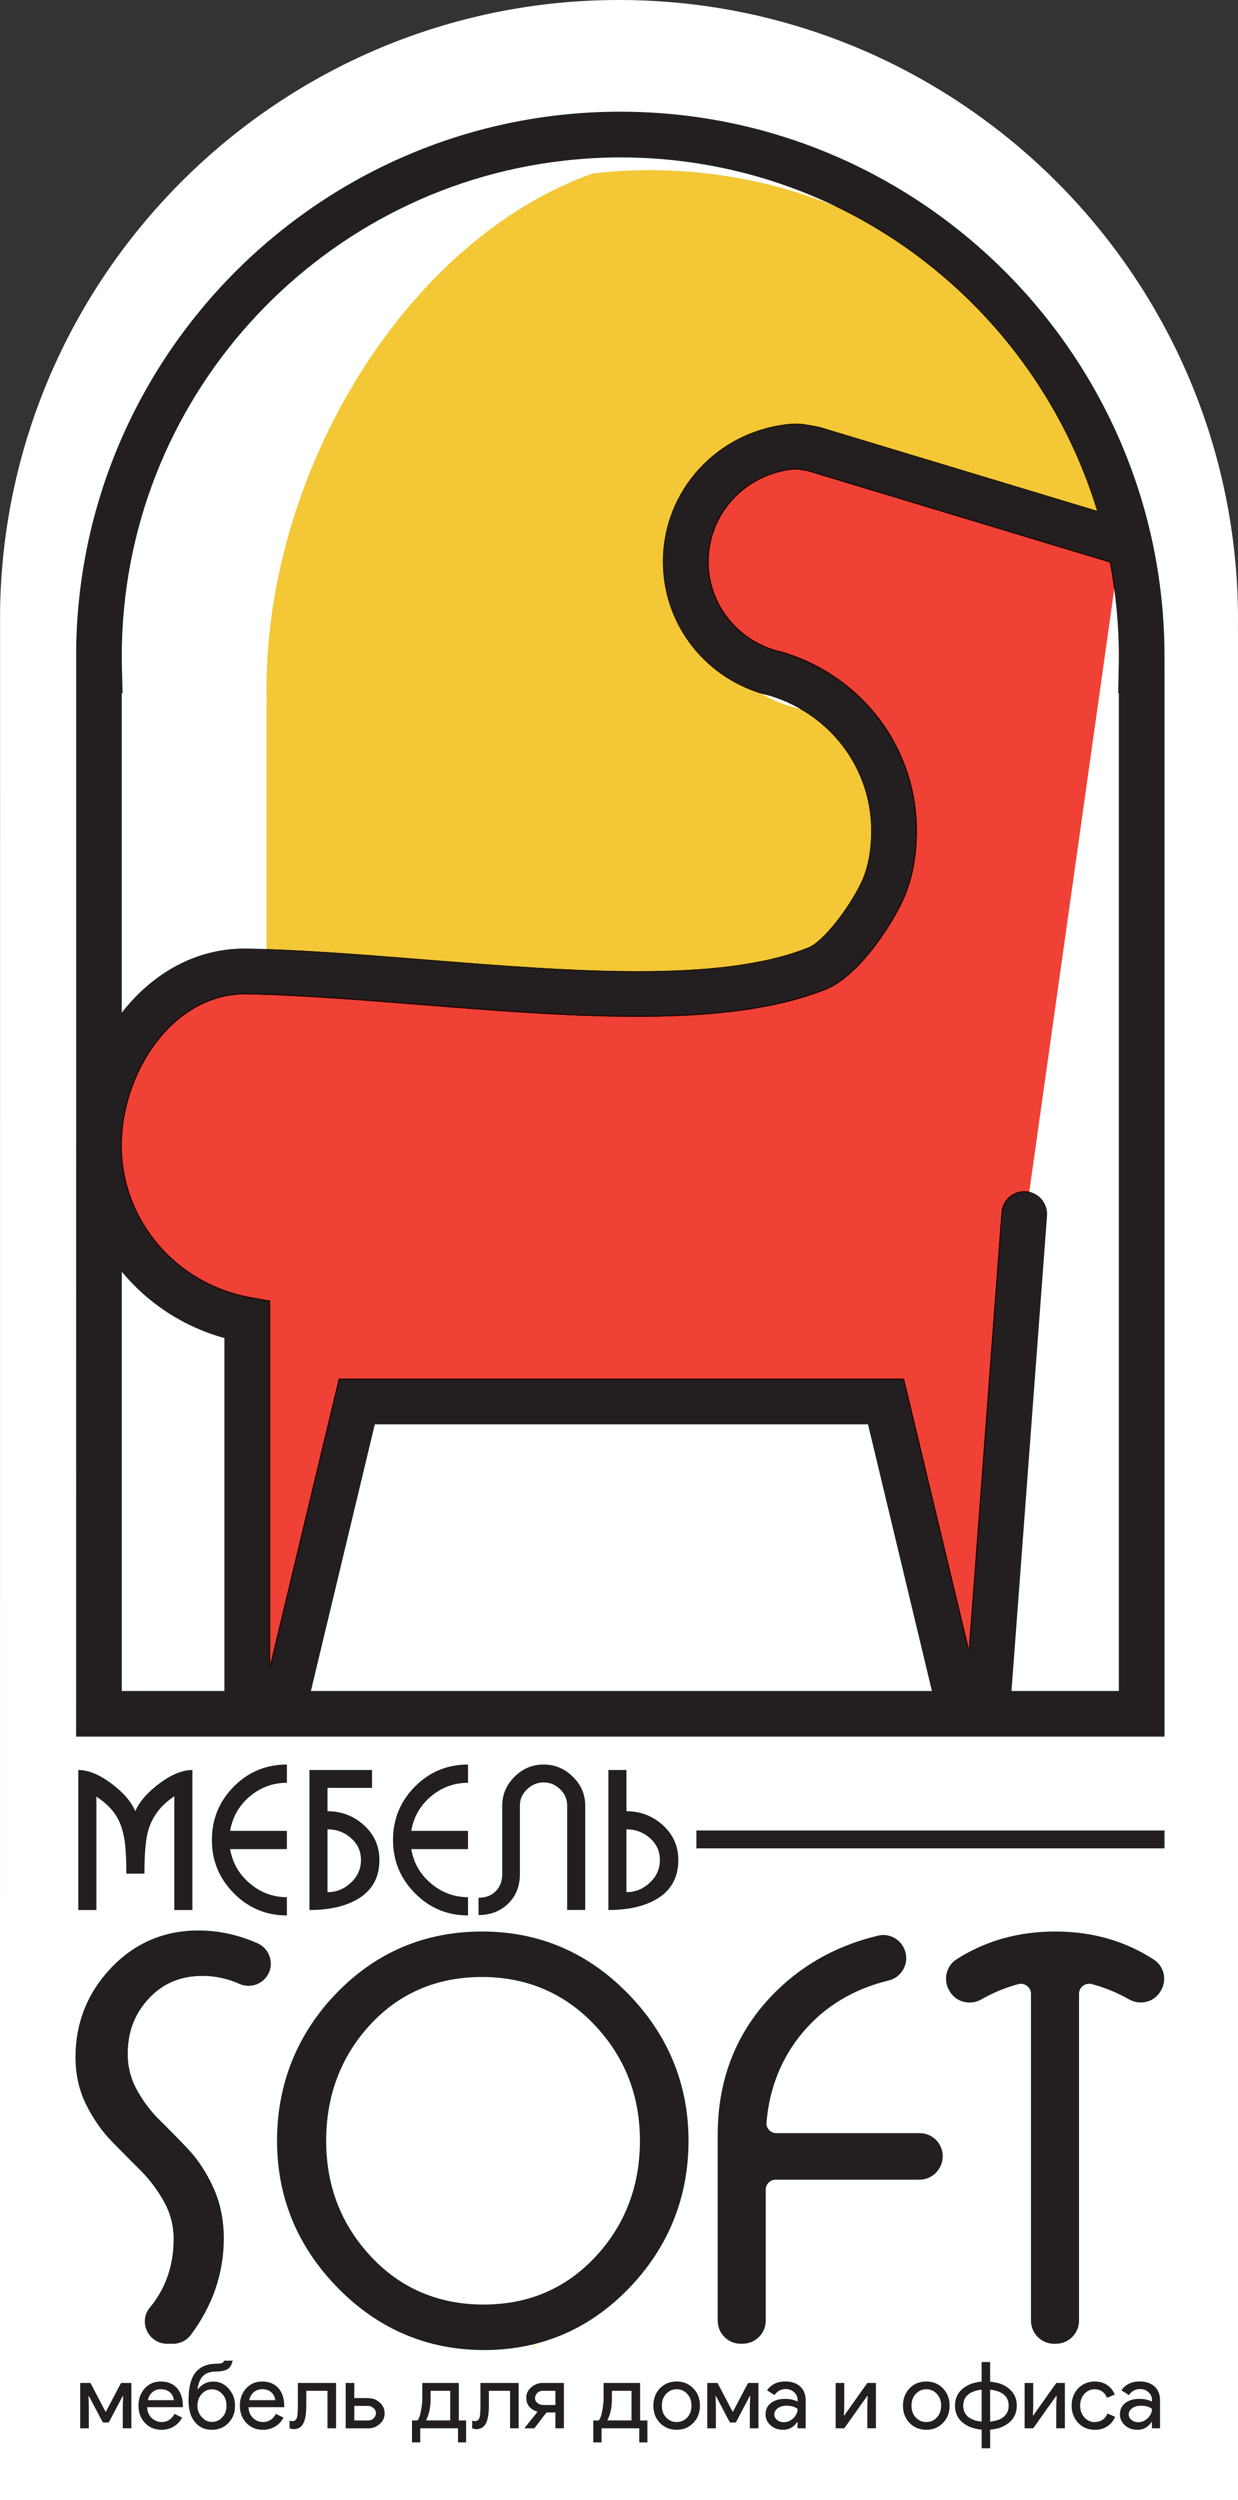 <?xml version="1.0" encoding="UTF-8"?> <svg xmlns="http://www.w3.org/2000/svg" id="Layer_2" data-name="Layer 2" viewBox="0 0 581.25 1173"><rect x="0" y="0" width="581.25" height="1173" fill="#333333" stroke="none"/><defs><style> .cls-1 { fill: #210300; } .cls-1, .cls-2, .cls-3, .cls-4, .cls-5, .cls-6, .cls-7 { stroke-width: 0px; } .cls-2 { fill: #1e1706; } .cls-3 { fill: none; } .cls-4 { fill: #ef4136; } .cls-5 { fill: #fff; } .cls-6 { fill: #231f20; } .cls-7 { fill: #f3c736; } </style></defs><g id="Layer_1-2" data-name="Layer 1"><g><path class="cls-5" d="m0,1173h581.25V298.17l-.03-3.48c.02-1.35.03-2.7.03-4.06,0-80.34-32.78-153.16-85.64-205.81-9.48-9.44-19.62-18.23-30.32-26.3C416.63,21.8,356.13,0,290.63,0,131.93,0,2.53,127.86.04,285.97l-.02,265c0,.27-.02.53-.02.8,0,.16.02.32.02.48L0,1173Z"></path><g><path class="cls-7" d="m233.95,1086.85c6.31,4.76,12.28,9.94,17.87,15.5-4.5-6.17-9.94-11.03-17.87-15.5Z"></path><path class="cls-3" d="m111.43,445.14c1.62-.08,3.24-.13,4.88-.09,26.05.56,55.17,2.89,83.34,5.15,68.19,5.46,138.7,11.1,180.09-5.75,6.47-2.63,18.73-17.92,24.77-30.86,3-6.43,4.52-14.46,4.52-23.86,0-29.05-18.96-54.4-47.22-63.15l-4.25-1.09c-27.7-8.49-46.3-33.4-46.3-61.97,0-33.25,25.3-61,58.85-64.53,4.52-.48,6.59-.11,11.14.67l3.51.68,130.39,39.38c-29.27-95.9-118.55-165.86-223.9-165.86-9.01,0-17.89.56-26.64,1.56-116.56,13.27-207.42,112.45-207.42,232.5,0,2.12.03,4.24.09,6.35l.29,11h-.38v149.88c2.44-3.11,5.04-6.06,7.83-8.79,13.39-13.1,29.36-20.36,46.43-21.21Z"></path><polygon class="cls-3" points="175.98 668.28 145.97 793.38 437.54 793.38 407.53 668.28 175.98 668.28"></polygon><path class="cls-3" d="m525.3,307.91c0-15.04-1.48-29.74-4.21-44l-.36-.11-141.55-42.75-1.59-.27q-3.69-.64-5.24-.48c-22.6,2.38-39.65,20.96-39.65,43.21,0,19.01,12.41,35.62,30.91,41.4l4.24,1.09c37.45,11.47,62.62,45.12,62.62,83.73,0,12.55-2.2,23.63-6.53,32.93-6,12.86-21.11,35.54-36.12,41.65-2.16.88-4.44,1.65-6.72,2.43-46.29,15.74-115.79,10.23-183.17,4.84-13.07-1.05-25.8-2.06-38.17-2.91-15.22-1.05-29.89-1.87-43.91-2.17-1.51-.02-2.98.05-4.42.17-14.16,1.14-24.82,8.56-31.43,15.02-14.08,13.78-22.83,35.17-22.83,55.83,0,35.02,25.56,64.95,60.77,71.18l8.86,1.56v171.13l32.27-134.53h265.36l30.44,126.86,15.33-204.88c.44-5.9,5.6-10.33,11.49-9.89,5.9.44,10.33,5.59,9.89,11.49l-16.69,222.96h50.4v-468.12h-.29l.21-11.01c.06-2.11.09-4.22.09-6.34Z"></path><path class="cls-4" d="m526.25,254.38l-144.99-43.79c-6.24-1.06-6.93-1.33-10.42-.96-27.69,2.92-49.25,25.92-49.25,53.87,0,24.29,16.29,44.84,38.73,51.72l4.01,1.02c31.89,9.77,55.04,38.97,55.04,73.48,0,10.04-1.52,19.8-5.53,28.4-5.66,12.14-19.39,31.75-30.44,36.25-61.82,25.17-179.68,3.29-267.7,1.39-40.2-.87-69.62,40.88-69.62,81.73s30.05,74.74,69.62,81.73v184.87h16.29l35.16-146.54h248.45l35.16,146.54h16.29v-130.02"></path><path class="cls-7" d="m125.11,323.07c0,2.22.03,4.43.09,6.63h-.09v121.41c1.62-.08,3.24-.13,4.88-.09,26.05.56,55.17,2.89,83.34,5.15,68.19,5.46,138.7,11.1,180.09-5.75,6.47-2.63,18.73-17.92,24.77-30.86,3-6.43,4.52-14.46,4.52-23.86,0-29.05-18.96-54.4-47.22-63.15l-4.25-1.09c-27.7-8.49-46.3-33.4-46.3-61.97,0-33.25,25.3-61,58.85-64.53,4.52-.48,6.59-.11,11.14.67l3.51.68,130.39,39.38c-29.27-95.9-118.55-165.86-223.9-165.86-9.01,0-17.89.56-26.64,1.56-87.87,31.27-153.16,139.73-153.16,241.69Z"></path><path class="cls-6" d="m546.74,307.91c0-70.63-28.81-134.65-75.29-180.94-8.34-8.3-17.25-16.03-26.66-23.13-42.78-32.27-95.96-51.44-153.55-51.44-139.52,0-253.28,112.41-255.47,251.41v232.98c-.02.23-.03.47-.03.7,0,.14.02.28.02.42l-.02,276.9h511.01v-500.28l-.03-3.06c.02-1.19.03-2.38.03-3.57Zm-489.56,17.35h.38l-.29-11c-.06-2.11-.09-4.22-.09-6.35,0-120.05,90.86-219.23,207.42-232.5,8.75-1,17.63-1.56,26.64-1.56,105.34,0,194.63,69.97,223.9,165.86l-130.39-39.38-3.51-.68c-4.55-.78-6.62-1.15-11.14-.67-33.55,3.54-58.85,31.28-58.85,64.53,0,28.57,18.61,53.48,46.3,61.97l4.25,1.09c28.25,8.76,47.22,34.11,47.22,63.15,0,9.4-1.52,17.43-4.52,23.86-6.04,12.94-18.3,28.23-24.77,30.86-41.38,16.85-111.89,11.21-180.09,5.75-28.17-2.26-57.29-4.59-83.34-5.15-1.64-.03-3.26,0-4.88.09-17.06.85-33.04,8.11-46.43,21.21-2.79,2.73-5.39,5.69-7.83,8.79v-149.88Zm0,468.12v-196.71c12.17,14.7,28.79,25.8,48.18,31.13v165.59h-48.18Zm88.79,0l30.01-125.1h231.55l30.01,125.1H145.97Zm379.33-468.12v468.12h-50.4l16.69-222.96c.44-5.9-3.99-11.05-9.89-11.49-5.89-.44-11.05,3.99-11.49,9.89l-15.33,204.88-30.44-126.86H159.07l-32.27,134.53v-171.13l-8.86-1.56c-35.21-6.22-60.77-36.16-60.77-71.18,0-20.65,8.75-42.05,22.83-55.83,6.61-6.46,17.27-13.88,31.43-15.02,1.44-.12,2.9-.19,4.42-.17,14.02.3,28.7,1.12,43.91,2.17,12.38.86,25.1,1.87,38.17,2.91,67.37,5.39,136.88,10.9,183.17-4.84,2.28-.77,4.55-1.55,6.72-2.43,15.01-6.11,30.12-28.79,36.12-41.65,4.33-9.29,6.53-20.37,6.53-32.93,0-38.61-25.17-72.26-62.62-83.73l-4.24-1.09c-18.5-5.78-30.91-22.39-30.91-41.4,0-22.25,17.05-40.83,39.65-43.21q1.55-.16,5.24.48l1.59.27,141.55,42.75.36.11c2.73,14.26,4.21,28.96,4.21,44,0,2.12-.03,4.24-.09,6.34l-.21,11.01h.29Z"></path><g><path class="cls-2" d="m199.61,450.7c68.13,5.45,138.8,11.12,180.32-5.79,6.66-2.71,19-18.16,25.04-31.12h0c3.04-6.52,4.57-14.63,4.57-24.08,0-24.2-13.08-45.82-33.68-57.58l-.25.45c20.45,11.68,33.43,33.13,33.43,57.14,0,9.4-1.52,17.43-4.52,23.86-6.04,12.94-18.3,28.23-24.77,30.86-41.38,16.85-111.89,11.21-180.09,5.75-25.04-2.01-50.82-4.06-74.54-4.89l-.02.51c23.71.83,49.47,2.88,74.52,4.89Z"></path><path class="cls-1" d="m455.38,773.74l15.33-204.88h0c.42-5.62,5.33-9.84,10.94-9.42.49.04.95.15,1.48.26l.11-.5c-.51-.11-1.02-.23-1.55-.27-5.89-.44-11.05,3.99-11.49,9.89l-15.33,204.88-30.44-126.86H159.07l-32.27,134.53v-171.13l-8.86-1.56c-35.21-6.22-60.77-36.16-60.77-71.18,0-20.65,8.75-42.05,22.83-55.83,6.61-6.46,17.27-13.88,31.43-15.02,1.44-.12,2.9-.19,4.42-.17,14.02.3,28.7,1.12,43.91,2.17,12.38.86,25.1,1.87,38.18,2.91,67.37,5.39,136.88,10.9,183.17-4.84,2.28-.77,4.55-1.55,6.72-2.43,15.01-6.11,30.12-28.79,36.12-41.65,4.33-9.29,6.53-20.37,6.53-32.93,0-38.61-25.17-72.26-62.62-83.73l-4.24-1.09c-18.5-5.78-30.91-22.39-30.91-41.4,0-22.25,17.05-40.83,39.65-43.21q1.55-.16,5.24.48l1.59.27,141.55,42.75.36.11c.79,4.14,1.46,8.33,2.04,12.54l.51-.07c-.58-4.23-1.25-8.41-2.05-12.57l-.36-.39-.36-.11h0s-141.55-42.75-141.55-42.75h-.06s-1.59-.29-1.59-.29h0c-3.69-.64-3.75-.65-5.38-.48h0c-22.86,2.41-40.11,21.2-40.11,43.72,0,19.24,12.57,36.04,31.27,41.89h.03s4.19,1.09,4.22,1.09c37.24,11.41,62.25,44.86,62.25,83.24,0,12.5-2.19,23.5-6.48,32.71h0c-5.99,12.85-21.03,35.37-35.84,41.39-2.14.87-4.41,1.64-6.69,2.42-46.16,15.7-115.54,10.21-182.96,4.81-13.1-1.05-25.78-2.06-38.18-2.91-15.22-1.05-29.91-1.87-43.94-2.17h0c-1.54-.02-3.01.05-4.46.17-14.32,1.16-25.09,8.65-31.75,15.17h0c-14.18,13.88-22.98,35.41-22.98,56.19,0,35.28,25.74,65.42,61.19,71.68,0,0,7.66,1.35,8.43,1.49v170.7l1.01.12s31.99-133.35,32.18-134.13h264.55c.19.78,30.34,126.47,30.34,126.47l1.01-.08Z"></path><path class="cls-2" d="m515.14,239.7l-130.39-39.38-3.51-.68c-4.55-.78-6.62-1.15-11.14-.67-33.55,3.54-58.85,31.28-58.85,64.53,0,28.52,18.54,53.38,46.15,61.92l.15-.49c-27.4-8.47-45.79-33.14-45.79-61.43,0-32.99,25.09-60.51,58.39-64.02h0c4.45-.47,6.46-.12,11,.66.02,0,3.42.67,3.47.68.05.01,130.36,39.38,130.36,39.38l.64-.64c-19.31-63.27-64.69-115.26-123.56-143.41l-.22.46c58.74,28.09,104.03,79.97,123.29,143.1Z"></path></g><g><g><path class="cls-6" d="m119.54,914.49c-8.67-3.79-17.45-5.68-26.35-5.68-15.36,0-28.31,5.56-38.85,16.67-10.54,11.12-15.81,24.36-15.81,39.71,0,7.68,1.59,14.71,4.78,21.08,3.19,6.37,7.02,11.85,11.52,16.43,4.49,4.58,8.99,9.11,13.48,13.6,4.49,4.5,8.34,9.65,11.52,15.44,3.19,5.8,4.78,12.06,4.78,18.75,0,13.24-3.97,24.63-11.9,34.17-3.93,4.73-.34,11.92,5.81,11.92h2.72c2.28,0,4.48-1.03,5.85-2.86,9.95-13.28,14.93-27.77,14.93-43.48,0-8.33-1.55-15.89-4.66-22.67-3.11-6.78-6.86-12.5-11.28-17.16-4.41-4.66-8.82-9.15-13.24-13.48-4.41-4.33-8.17-9.32-11.28-14.96-3.11-5.64-4.66-11.72-4.66-18.26,0-11.11,3.59-20.51,10.79-28.19,7.19-7.68,16.34-11.52,27.46-11.52,6.39,0,12.52,1.32,18.41,3.96,4.94,2.22,10.52-1.24,10.52-6.65,0-2.98-1.81-5.63-4.54-6.83Z"></path><path class="cls-6" d="m81.23,1099.67h-2.72c-4.12,0-7.77-2.33-9.53-6.09-1.71-3.64-1.19-7.81,1.35-10.87,7.42-8.93,11.19-19.77,11.19-32.21,0-6.14-1.48-11.95-4.4-17.27-3.03-5.51-6.73-10.47-11-14.75-4.5-4.5-9-9.04-13.5-13.62-4.69-4.77-8.75-10.56-12.08-17.2-3.39-6.77-5.1-14.33-5.1-22.46,0-16.1,5.6-30.18,16.66-41.83,11.1-11.7,24.92-17.63,41.09-17.63,9.28,0,18.56,2,27.58,5.94h0c3.88,1.69,6.38,5.48,6.38,9.64,0,3.54-1.77,6.8-4.73,8.71-3.02,1.96-6.81,2.24-10.13.74-5.46-2.45-11.23-3.69-17.15-3.69-10.32,0-18.57,3.45-25.21,10.55-6.7,7.15-9.96,15.69-9.96,26.09,0,5.99,1.44,11.63,4.28,16.78,2.94,5.35,6.56,10.14,10.73,14.24,4.48,4.39,8.96,8.96,13.32,13.57,4.61,4.87,8.6,10.92,11.84,17.99,3.28,7.17,4.94,15.22,4.94,23.96,0,16.31-5.23,31.56-15.54,45.32-1.92,2.56-5.03,4.09-8.31,4.09Zm11.95-187.78c-14.62,0-26.59,5.14-36.62,15.71-9.93,10.47-14.97,23.12-14.97,37.6,0,7.17,1.5,13.8,4.46,19.71,3.03,6.07,6.72,11.33,10.96,15.65,4.49,4.57,8.97,9.1,13.46,13.58,4.68,4.69,8.74,10.12,12.05,16.14,3.42,6.24,5.16,13.04,5.16,20.23,0,13.92-4.24,26.07-12.61,36.14-1.02,1.23-1.21,2.84-.52,4.33.58,1.23,1.92,2.54,3.96,2.54h2.72c1.36,0,2.63-.61,3.39-1.63,9.5-12.68,14.31-26.68,14.31-41.63,0-7.84-1.47-15.04-4.38-21.39-2.96-6.45-6.56-11.95-10.71-16.32-4.31-4.56-8.74-9.07-13.16-13.41-4.61-4.52-8.58-9.79-11.81-15.67-3.34-6.06-5.04-12.71-5.04-19.75,0-11.87,3.91-22.06,11.62-30.29,7.76-8.29,17.75-12.49,29.7-12.49,6.79,0,13.41,1.42,19.67,4.23,1.41.63,3,.52,4.27-.3,1.22-.79,1.92-2.08,1.92-3.55,0-1.72-1.06-3.29-2.69-4.01h0c-8.24-3.6-16.7-5.42-25.12-5.42Z"></path></g><g><path class="cls-6" d="m226.3,909.3c-25.99,0-48.01,9.32-66.07,27.94-18.06,18.63-27.09,41.02-27.09,67.17s9.23,48.13,27.7,66.92c18.47,18.8,40.61,28.19,66.43,28.19s47.76-9.35,65.82-28.07c18.06-18.71,27.09-41.06,27.09-67.05s-9.19-48.13-27.58-66.93c-18.39-18.79-40.49-28.19-66.31-28.19Zm55.4,151.74c-14.55,15.53-32.77,23.29-54.67,23.29s-40.41-7.8-55.04-23.41c-14.63-15.6-21.94-34.44-21.94-56.51s7.19-41.1,21.57-56.63c14.38-15.52,32.6-23.29,54.67-23.29s40.24,7.81,55.04,23.41c14.79,15.61,22.19,34.44,22.19,56.51s-7.27,41.1-21.82,56.63Z"></path><path class="cls-6" d="m227.28,1102.61c-26.56,0-49.65-9.79-68.63-29.11-18.97-19.3-28.58-42.54-28.58-69.08s9.41-50.17,27.95-69.31c18.57-19.16,41.55-28.88,68.28-28.88s49.61,9.79,68.51,29.11c18.88,19.3,28.46,42.55,28.46,69.08s-9.4,49.96-27.95,69.18c-18.57,19.25-41.47,29.01-68.04,29.01Zm-.98-190.23c-25,0-46.49,9.09-63.86,27.01-17.4,17.95-26.22,39.83-26.22,65.03s9.02,46.66,26.82,64.77c17.78,18.1,39.4,27.27,64.24,27.27s46.24-9.13,63.61-27.13c17.4-18.03,26.23-39.87,26.23-64.91s-8.98-46.66-26.7-64.78c-17.7-18.09-39.27-27.26-64.11-27.26Zm.73,175.03c-22.85,0-42.12-8.2-57.28-24.38-15.11-16.12-22.77-35.84-22.77-58.61s7.53-42.68,22.39-58.72c14.92-16.1,34.07-24.27,56.93-24.27s41.94,8.2,57.27,24.37c15.28,16.13,23.03,35.86,23.03,58.63s-7.62,42.69-22.65,58.73h0c-15.08,16.1-34.23,24.26-56.91,24.26Zm-.73-159.83c-21.07,0-38.7,7.5-52.41,22.3-13.77,14.87-20.75,33.22-20.75,54.54s7.1,39.46,21.11,54.4c13.95,14.89,31.71,22.44,52.79,22.44s38.55-7.51,52.42-22.31h0c13.93-14.86,20.99-33.21,20.99-54.53s-7.18-39.44-21.34-54.39c-14.12-14.89-31.89-22.45-52.8-22.45Z"></path></g><g><path class="cls-6" d="m431.82,1003.93h-67.28c-4.48,0-8.11-3.79-7.74-8.25,1.41-16.89,7.27-31.51,17.56-43.84,10.74-12.87,24.78-21.4,42.14-25.6,3.46-.84,5.91-3.94,5.91-7.5,0-4.96-4.61-8.73-9.43-7.58-19.95,4.76-36.58,14.4-49.89,28.92-15.36,16.75-23.04,37.23-23.04,61.41v87.37c0,4.28,3.47,7.75,7.75,7.75h.93c4.28,0,7.75-3.47,7.75-7.75v-61.48c0-4.28,3.47-7.75,7.75-7.75h67.61c4.28,0,7.75-3.47,7.75-7.75v-.19c0-4.28-3.47-7.75-7.75-7.75Z"></path><path class="cls-6" d="m348.72,1099.67h-.93c-5.97,0-10.82-4.86-10.82-10.82v-87.37c0-24.87,8.03-46.23,23.85-63.49,13.67-14.91,30.98-24.94,51.44-29.83,3.17-.76,6.49-.02,9.07,2.02,2.64,2.08,4.15,5.2,4.15,8.55,0,5-3.4,9.32-8.26,10.49-16.62,4.02-30.25,12.3-40.5,24.58-9.83,11.78-15.5,25.96-16.86,42.13-.1,1.24.32,2.44,1.18,3.38.9.98,2.17,1.53,3.49,1.53h67.28c5.97,0,10.82,4.86,10.82,10.82s-4.86,11.01-10.82,11.01h-67.61c-2.58,0-4.67,2.1-4.67,4.67v61.48c0,5.97-4.86,10.82-10.82,10.82Zm66-185.65c-.34,0-.69.04-1.03.12-19.25,4.59-35.51,14.01-48.34,28-14.75,16.09-22.24,36.05-22.24,59.33v87.37c0,2.58,2.1,4.67,4.67,4.67h.93c2.58,0,4.67-2.1,4.67-4.67v-61.48c0-5.97,4.86-10.82,10.82-10.82h67.61c2.58,0,4.67-2.1,4.67-4.67,0-2.77-2.1-4.87-4.67-4.87h-67.28c-3.04,0-5.96-1.28-8.02-3.52-2.01-2.19-3.03-5.13-2.78-8.06,1.46-17.46,7.61-32.79,18.26-45.56,11.11-13.32,25.85-22.28,43.78-26.62,2.09-.51,3.56-2.36,3.56-4.51,0-1.46-.66-2.81-1.81-3.72-.82-.65-1.8-.99-2.81-.99Z"></path></g><g><path class="cls-6" d="m540.05,921.96c-13.06-8.44-27.92-12.66-44.58-12.66s-31.69,4.2-44.75,12.6c-3.35,2.16-4.43,6.59-2.57,10.11l.2.37c2.09,3.98,7.05,5.26,10.95,3.01,5.64-3.24,11.62-5.72,17.96-7.43,4.97-1.34,9.88,2.37,9.88,7.52v153.31c0,4.3,3.48,7.78,7.78,7.78h.86c4.3,0,7.78-3.48,7.78-7.78v-153.34c0-5.14,4.89-8.84,9.86-7.53,6.42,1.7,12.46,4.17,18.13,7.42,3.94,2.25,8.93.93,10.99-3.12l.14-.27c1.79-3.52.7-7.88-2.62-10.02Z"></path><path class="cls-6" d="m495.77,1099.67h-.86c-5.99,0-10.86-4.87-10.86-10.86v-153.32c0-1.47-.67-2.84-1.85-3.74-1.19-.91-2.7-1.21-4.15-.81-6.05,1.63-11.85,4.03-17.23,7.13-2.64,1.51-5.8,1.91-8.68,1.08-2.83-.82-5.15-2.71-6.53-5.32l-.2-.37c-2.6-4.95-1.01-11.16,3.63-14.14,13.5-8.69,29.12-13.09,46.41-13.09s32.75,4.42,46.25,13.15h0c4.64,3,6.22,9.01,3.69,14-1.48,2.92-3.79,4.84-6.64,5.69-2.89.87-6.09.49-8.75-1.04-5.41-3.09-11.26-5.49-17.39-7.12-1.46-.39-2.97-.08-4.16.83-1.17.9-1.84,2.26-1.84,3.72v153.35c0,5.99-4.87,10.86-10.86,10.86Zm-16.44-175.05c2.37,0,4.68.77,6.62,2.26,2.71,2.07,4.26,5.21,4.26,8.62v153.32c0,2.6,2.11,4.71,4.71,4.71h.86c2.6,0,4.71-2.11,4.71-4.71v-153.35c0-3.39,1.54-6.53,4.24-8.6,2.71-2.08,6.17-2.78,9.49-1.9,6.65,1.77,13,4.36,18.87,7.72,1.21.69,2.64.87,3.94.48,1.22-.36,2.2-1.19,2.78-2.32,1.22-2.4.54-5.05-1.41-6.31h0c-12.5-8.07-26.93-12.16-42.92-12.16s-30.59,4.08-43.08,12.11c-1.98,1.27-2.64,3.95-1.51,6.1l.19.37c.59,1.12,1.58,1.93,2.79,2.28,1.29.38,2.68.2,3.9-.5,5.84-3.36,12.13-5.97,18.7-7.74.96-.26,1.92-.38,2.88-.38Z"></path></g></g><path class="cls-6" d="m81.87,842.77c-6.25,4.14-10.32,9.43-12.22,15.88-1.22,4.14-1.84,10.95-1.84,20.44h-8.49c0-4.81-.15-8.97-.46-12.5-.49-5.53-1.75-10.11-3.77-13.73-2.02-3.62-5.3-6.92-9.83-9.9v53.2h-8.49v-65.7c4.68,0,9.88,2.13,15.6,6.39,5.54,4.14,9.25,8.46,11.13,12.96,1.95-4.5,5.73-8.85,11.36-13.05,5.63-4.2,10.78-6.3,15.47-6.3v65.7h-8.49v-53.38Z"></path><path class="cls-6" d="m108.06,867.59c1.09,6.45,4.18,11.82,9.26,16.1,5.08,4.29,10.87,6.43,17.38,6.43v8.58c-9.73,0-18.04-3.47-24.91-10.4-6.88-6.94-10.31-15.27-10.31-25s3.42-18.14,10.27-25.05c6.84-6.9,15.16-10.36,24.96-10.36v8.58c-6.57,0-12.38,2.13-17.43,6.39-5.05,4.26-8.12,9.64-9.22,16.15h26.64v8.58h-26.64Z"></path><path class="cls-6" d="m153.77,849.8c6.59,0,12.3,2.19,17.13,6.57,4.82,4.38,7.24,9.82,7.24,16.33,0,8.4-3.56,14.6-10.68,18.61-5.72,3.22-13.11,4.84-22.17,4.84v-65.7h29.38v8.4h-20.9v10.95Zm0,8.49v29.48c4.16,0,7.82-1.47,10.97-4.43,3.15-2.95,4.73-6.49,4.73-10.63s-1.56-7.57-4.68-10.31c-3.12-2.74-6.79-4.11-11.01-4.11Z"></path><path class="cls-6" d="m193.1,867.59c1.09,6.45,4.18,11.82,9.26,16.1,5.08,4.29,10.87,6.43,17.38,6.43v8.58c-9.73,0-18.04-3.47-24.91-10.4-6.88-6.94-10.31-15.27-10.31-25s3.42-18.14,10.27-25.05c6.84-6.9,15.16-10.36,24.96-10.36v8.58c-6.57,0-12.38,2.13-17.43,6.39-5.05,4.26-8.12,9.64-9.22,16.15h26.64v8.58h-26.64Z"></path><path class="cls-6" d="m224.67,898.52v-8.12c3.34,0,6.04-1.02,8.07-3.06,2.04-2.04,3.06-4.73,3.06-8.07v-32.12c0-5.17,1.92-9.67,5.75-13.51,3.83-3.83,8.39-5.75,13.69-5.75s9.79,1.9,13.69,5.7c3.89,3.8,5.84,8.32,5.84,13.55v49h-8.49v-49.07c0-2.93-1.1-5.45-3.3-7.59s-4.77-3.2-7.7-3.2-5.53,1.06-7.79,3.2c-2.26,2.13-3.39,4.66-3.39,7.58v32.17c0,5.73-1.84,10.37-5.52,13.94-3.68,3.56-8.32,5.35-13.92,5.35Z"></path><path class="cls-6" d="m294.11,849.8c6.59,0,12.3,2.19,17.13,6.57,4.82,4.38,7.24,9.82,7.24,16.33,0,8.4-3.56,14.6-10.68,18.61-5.72,3.22-13.11,4.84-22.17,4.84v-65.7h8.49v19.34Zm0,8.49v29.48c4.16,0,7.82-1.47,10.97-4.43,3.15-2.95,4.73-6.49,4.73-10.63s-1.56-7.57-4.68-10.31c-3.12-2.74-6.79-4.11-11.01-4.11Z"></path><path class="cls-6" d="m326.96,858.83h219.78v8.4h-219.78v-8.4Z"></path><g><path class="cls-6" d="m37.66,1118.05h4.82s2.08,3.92,6.17,11.77c.61,1.16.93,1.74.96,1.74h.09s1.9-3.55,5.6-10.64c.87-1.65,1.39-2.61,1.56-2.87h4.82v21.28h-4.04v-9.34c0-.96.06-2.91.17-5.86h-.17l-6.38,12.12c-.15.23-.25.35-.3.35h-2.61c-.32-.43-1.98-3.54-4.99-9.34-.98-1.88-1.56-2.92-1.74-3.13h-.09c.12,2.11.17,3.87.17,5.26v9.95h-4.04v-21.28Z"></path><path class="cls-6" d="m75.79,1140.02c-3.13,0-5.7-1.07-7.73-3.21-2.03-2.14-3.04-4.85-3.04-8.12s.98-5.94,2.95-8.1c1.97-2.16,4.49-3.23,7.56-3.23s5.67,1.02,7.53,3.06,2.8,4.9,2.8,8.58l-.04.43h-16.72c.06,2.09.75,3.77,2.09,5.04,1.33,1.28,2.92,1.91,4.78,1.91,2.55,0,4.55-1.27,5.99-3.82l3.56,1.74c-.96,1.8-2.28,3.2-3.97,4.21-1.69,1.01-3.61,1.52-5.75,1.52Zm-6.39-13.9h12.2c-.12-1.48-.72-2.7-1.8-3.67s-2.54-1.46-4.36-1.46c-1.51,0-2.8.46-3.89,1.39-1.09.93-1.8,2.17-2.15,3.74Z"></path><path class="cls-6" d="m105.19,1107.58h4.04c-.32,1.48-.84,2.59-1.56,3.34-.69.72-1.72,1.22-3.08,1.48-.49.17-2.1.29-4.82.35-2.03.41-3.4,1-4.13,1.78-1.13.9-1.98,2.42-2.56,4.56-.12.41-.25,1.06-.39,1.95h.13c1.94-2.43,4.39-3.65,7.34-3.65,3.62,0,6.53,1.81,8.73,5.43.96,1.74,1.43,3.59,1.43,5.56v.82c0,3.65-1.58,6.67-4.73,9.08-1.82,1.16-3.87,1.74-6.12,1.74-4.49,0-7.73-2.19-9.73-6.56-.81-2.03-1.22-4.4-1.22-7.12,0-7.53,1.66-12.48,4.99-14.85,1.07-1.01,2.88-1.78,5.43-2.3.9-.09,2.39-.17,4.47-.26,1.01-.26,1.52-.54,1.52-.83.09,0,.17-.17.26-.52Zm-12.51,21.15c0,2.75,1.23,5.01,3.69,6.78,1.07.55,2.13.82,3.17.82,2.37,0,4.3-1.14,5.78-3.43.67-1.22,1-2.52,1-3.91v-.61c0-2.63-1.11-4.75-3.34-6.34-1.07-.67-2.21-1-3.43-1-2.66,0-4.7,1.36-6.12,4.08-.49,1.19-.74,2.39-.74,3.61Z"></path><path class="cls-6" d="m123.39,1140.02c-3.13,0-5.7-1.07-7.73-3.21-2.03-2.14-3.04-4.85-3.04-8.12s.98-5.94,2.95-8.1c1.97-2.16,4.49-3.23,7.56-3.23s5.67,1.02,7.53,3.06,2.8,4.9,2.8,8.58l-.04.43h-16.72c.06,2.09.75,3.77,2.09,5.04,1.33,1.28,2.92,1.91,4.78,1.91,2.55,0,4.55-1.27,5.99-3.82l3.56,1.74c-.96,1.8-2.28,3.2-3.97,4.21-1.69,1.01-3.61,1.52-5.75,1.52Zm-6.39-13.9h12.2c-.12-1.48-.72-2.7-1.8-3.67s-2.54-1.46-4.36-1.46c-1.51,0-2.8.46-3.89,1.39-1.09.93-1.8,2.17-2.15,3.74Z"></path><path class="cls-6" d="m139.85,1118.05h17.94v21.28h-4.04v-17.59h-9.95v7.04c0,5.79-1.14,9.25-3.43,10.38-.87.38-1.65.57-2.34.57-1.39-.12-2.09-.29-2.09-.52,0-.75.02-1.92.04-3.52.43.17.88.26,1.35.26h.04c1.19,0,1.92-.78,2.21-2.34.17-1.27.26-2.66.26-4.17v-11.38Z"></path><path class="cls-6" d="m162.3,1118.05h4.04v7.08h5.34c2.37,0,4.04.32,4.99.96,2.61,1.48,3.91,3.53,3.91,6.17v.17c0,2.58-1.4,4.63-4.21,6.17-1.13.49-2.16.74-3.08.74h-10.99v-21.28Zm4.04,10.77v6.82h6.69c1.39,0,2.48-.74,3.26-2.22.06-.23.13-.61.22-1.13,0-1.45-.86-2.55-2.56-3.3-.49-.12-.94-.17-1.35-.17h-6.25Z"></path><path class="cls-6" d="m218.85,1145.93h-3.82v-6.6h-17.72v6.6h-3.87v-10.29h2.48c.93-.72,1.67-3.33,2.22-7.82.09-.9.13-1.9.13-3v-6.78h17.15v17.59h3.43v10.29Zm-16.68-24.19v4.08c0,3.68-.71,6.95-2.13,9.81h11.34v-13.9h-9.21Z"></path><path class="cls-6" d="m225.58,1118.05h17.94v21.28h-4.04v-17.59h-9.95v7.04c0,5.79-1.14,9.25-3.43,10.38-.87.38-1.65.57-2.34.57-1.39-.12-2.09-.29-2.09-.52,0-.75.02-1.92.04-3.52.43.17.88.26,1.35.26h.04c1.19,0,1.92-.78,2.21-2.34.17-1.27.26-2.66.26-4.17v-11.38Z"></path><path class="cls-6" d="m254.5,1118.05h10.25v21.28h-4v-7.43h-4.13c-.12.06-2.03,2.53-5.73,7.43h-4.56v-.22l5.99-7.47v-.09c-2.09-.67-3.58-1.77-4.47-3.3-.49-1.01-.74-1.98-.74-2.91v-.43c0-2.75,1.58-4.86,4.73-6.34,1.01-.35,1.9-.52,2.65-.52Zm-3.3,6.99c0,1.56.91,2.63,2.74,3.21.32.09.72.13,1.22.13h5.6v-6.65h-5.95c-1.77,0-2.95.93-3.56,2.78,0,.14-.01.32-.04.52Z"></path><path class="cls-6" d="m303.97,1145.93h-3.82v-6.6h-17.72v6.6h-3.87v-10.29h2.48c.93-.72,1.67-3.33,2.22-7.82.09-.9.13-1.9.13-3v-6.78h17.15v17.59h3.43v10.29Zm-16.68-24.19v4.08c0,3.68-.71,6.95-2.13,9.81h11.34v-13.9h-9.21Z"></path><path class="cls-6" d="m306.75,1128.69c0-3.27,1.03-5.98,3.08-8.12,2.08-2.14,4.7-3.21,7.86-3.21s5.76,1.07,7.82,3.21c2.08,2.14,3.13,4.85,3.13,8.12s-1.04,6.01-3.13,8.12c-2.06,2.14-4.66,3.21-7.82,3.21s-5.78-1.07-7.86-3.21c-2.06-2.14-3.08-4.85-3.08-8.12Zm4,0c0,2.29.67,4.14,2,5.56,1.33,1.42,2.98,2.13,4.95,2.13s3.62-.71,4.95-2.13c1.33-1.42,2-3.27,2-5.56s-.67-4.1-2-5.52c-1.36-1.45-3.01-2.17-4.95-2.17s-3.59.72-4.95,2.17c-1.33,1.42-2,3.26-2,5.52Z"></path><path class="cls-6" d="m332.07,1118.05h4.82s2.08,3.92,6.17,11.77c.61,1.16.93,1.74.96,1.74h.09s1.9-3.55,5.6-10.64c.87-1.65,1.39-2.61,1.56-2.87h4.82v21.28h-4.04v-9.34c0-.96.06-2.91.17-5.86h-.17l-6.38,12.12c-.15.23-.25.35-.3.35h-2.61c-.32-.43-1.98-3.54-4.99-9.34-.98-1.88-1.56-2.92-1.74-3.13h-.09c.12,2.11.17,3.87.17,5.26v9.95h-4.04v-21.28Z"></path><path class="cls-6" d="m368.72,1117.35c2.95,0,5.28.79,6.99,2.37,1.71,1.58,2.56,3.74,2.56,6.49v13.12h-3.82v-2.95h-.17c-1.65,2.43-3.85,3.65-6.6,3.65-2.34,0-4.31-.7-5.88-2.09s-2.37-3.13-2.37-5.21c0-2.2.83-3.95,2.5-5.26,1.66-1.3,3.89-1.95,6.67-1.95,2.37,0,4.33.44,5.86,1.3v-.91c0-1.39-.55-2.57-1.65-3.54-1.1-.97-2.39-1.46-3.87-1.46-2.23,0-4,.94-5.3,2.82l-3.52-2.22c1.94-2.78,4.81-4.17,8.6-4.17Zm-5.17,15.46c0,1.04.44,1.91,1.33,2.61.88.69,1.92,1.04,3.1,1.04,1.68,0,3.18-.62,4.5-1.87,1.32-1.25,1.98-2.71,1.98-4.39-1.25-.98-2.98-1.48-5.21-1.48-1.62,0-2.98.39-4.06,1.17s-1.63,1.75-1.63,2.91Z"></path><path class="cls-6" d="m392.35,1118.05h4.04v10.16c0,1.56-.06,3.26-.17,5.08h.22c.12-.23,1.35-1.98,3.69-5.26,4.69-6.63,7.06-9.96,7.12-9.99h4v21.28h-4.04v-9.81c0-1.25.06-3.06.17-5.43h-.13c-.67.87-4.11,5.7-10.34,14.51-.32.41-.48.65-.48.74h-4.08v-21.28Z"></path><path class="cls-6" d="m423.96,1128.69c0-3.27,1.03-5.98,3.08-8.12,2.08-2.14,4.7-3.21,7.86-3.21s5.76,1.07,7.82,3.21c2.08,2.14,3.13,4.85,3.13,8.12s-1.04,6.01-3.13,8.12c-2.06,2.14-4.66,3.21-7.82,3.21s-5.78-1.07-7.86-3.21c-2.06-2.14-3.08-4.85-3.08-8.12Zm4,0c0,2.29.67,4.14,2,5.56,1.33,1.42,2.98,2.13,4.95,2.13s3.62-.71,4.95-2.13c1.33-1.42,2-3.27,2-5.56s-.67-4.1-2-5.52c-1.36-1.45-3.01-2.17-4.95-2.17s-3.59.72-4.95,2.17c-1.33,1.42-2,3.26-2,5.52Z"></path><path class="cls-6" d="m460.97,1108.23h3.91v9.21c2.11.23,3.89.62,5.34,1.17,4.78,2.11,7.17,5.46,7.17,10.03,0,5.18-2.88,8.74-8.64,10.68-1.91.41-3.2.61-3.86.61v8.77h-4v-8.77h-.04c-1.16,0-2.91-.38-5.26-1.13-4.81-2.09-7.21-5.44-7.21-10.08,0-4.89,2.59-8.34,7.77-10.34,1.91-.61,3.45-.91,4.6-.91,0-.03.04-.04.13-.04v-9.08c0-.09.03-.13.09-.13Zm-8.73,20.5c0,3.56,2.03,5.91,6.08,7.04.58.14,1.43.29,2.56.43v-14.98h-.04c-1.45.09-3.06.51-4.82,1.26-2.52,1.39-3.78,3.47-3.78,6.25Zm12.64-7.51v14.98c1.68-.2,3.17-.56,4.47-1.08,2.81-1.36,4.21-3.46,4.21-6.3v-.17c0-3.33-1.75-5.57-5.26-6.73-1.45-.46-2.59-.69-3.43-.69Z"></path><path class="cls-6" d="m481.07,1118.05h4.04v10.16c0,1.56-.06,3.26-.17,5.08h.22c.12-.23,1.35-1.98,3.69-5.26,4.69-6.63,7.06-9.96,7.12-9.99h4v21.28h-4.04v-9.81c0-1.25.06-3.06.17-5.43h-.13c-.67.87-4.11,5.7-10.34,14.51-.32.41-.48.65-.48.74h-4.08v-21.28Z"></path><path class="cls-6" d="m514.08,1140.02c-3.16,0-5.78-1.07-7.86-3.21-2.06-2.2-3.08-4.91-3.08-8.12s1.03-5.98,3.08-8.12c2.08-2.14,4.7-3.21,7.86-3.21,2.17,0,4.07.54,5.69,1.63,1.62,1.09,2.84,2.58,3.65,4.5l-3.65,1.52c-1.13-2.66-3.11-4-5.95-4-1.82,0-3.4.74-4.73,2.22-1.3,1.48-1.95,3.3-1.95,5.47s.65,4,1.95,5.47c1.33,1.48,2.91,2.22,4.73,2.22,2.92,0,4.98-1.33,6.17-4l3.56,1.52c-.78,1.91-2.01,3.41-3.67,4.5-1.67,1.09-3.6,1.63-5.8,1.63Z"></path><path class="cls-6" d="m535.1,1117.35c2.95,0,5.28.79,6.99,2.37,1.71,1.58,2.56,3.74,2.56,6.49v13.12h-3.82v-2.95h-.17c-1.65,2.43-3.85,3.65-6.6,3.65-2.34,0-4.31-.7-5.88-2.09-1.58-1.39-2.37-3.13-2.37-5.21,0-2.2.83-3.95,2.5-5.26,1.66-1.3,3.89-1.95,6.67-1.95,2.37,0,4.33.44,5.86,1.3v-.91c0-1.39-.55-2.57-1.65-3.54-1.1-.97-2.39-1.46-3.87-1.46-2.23,0-4,.94-5.3,2.82l-3.52-2.22c1.94-2.78,4.81-4.17,8.6-4.17Zm-5.17,15.46c0,1.04.44,1.91,1.33,2.61.88.69,1.92,1.04,3.1,1.04,1.68,0,3.18-.62,4.5-1.87,1.32-1.25,1.98-2.71,1.98-4.39-1.25-.98-2.98-1.48-5.21-1.48-1.62,0-2.98.39-4.06,1.17s-1.63,1.75-1.63,2.91Z"></path></g></g></g></g></svg> 
